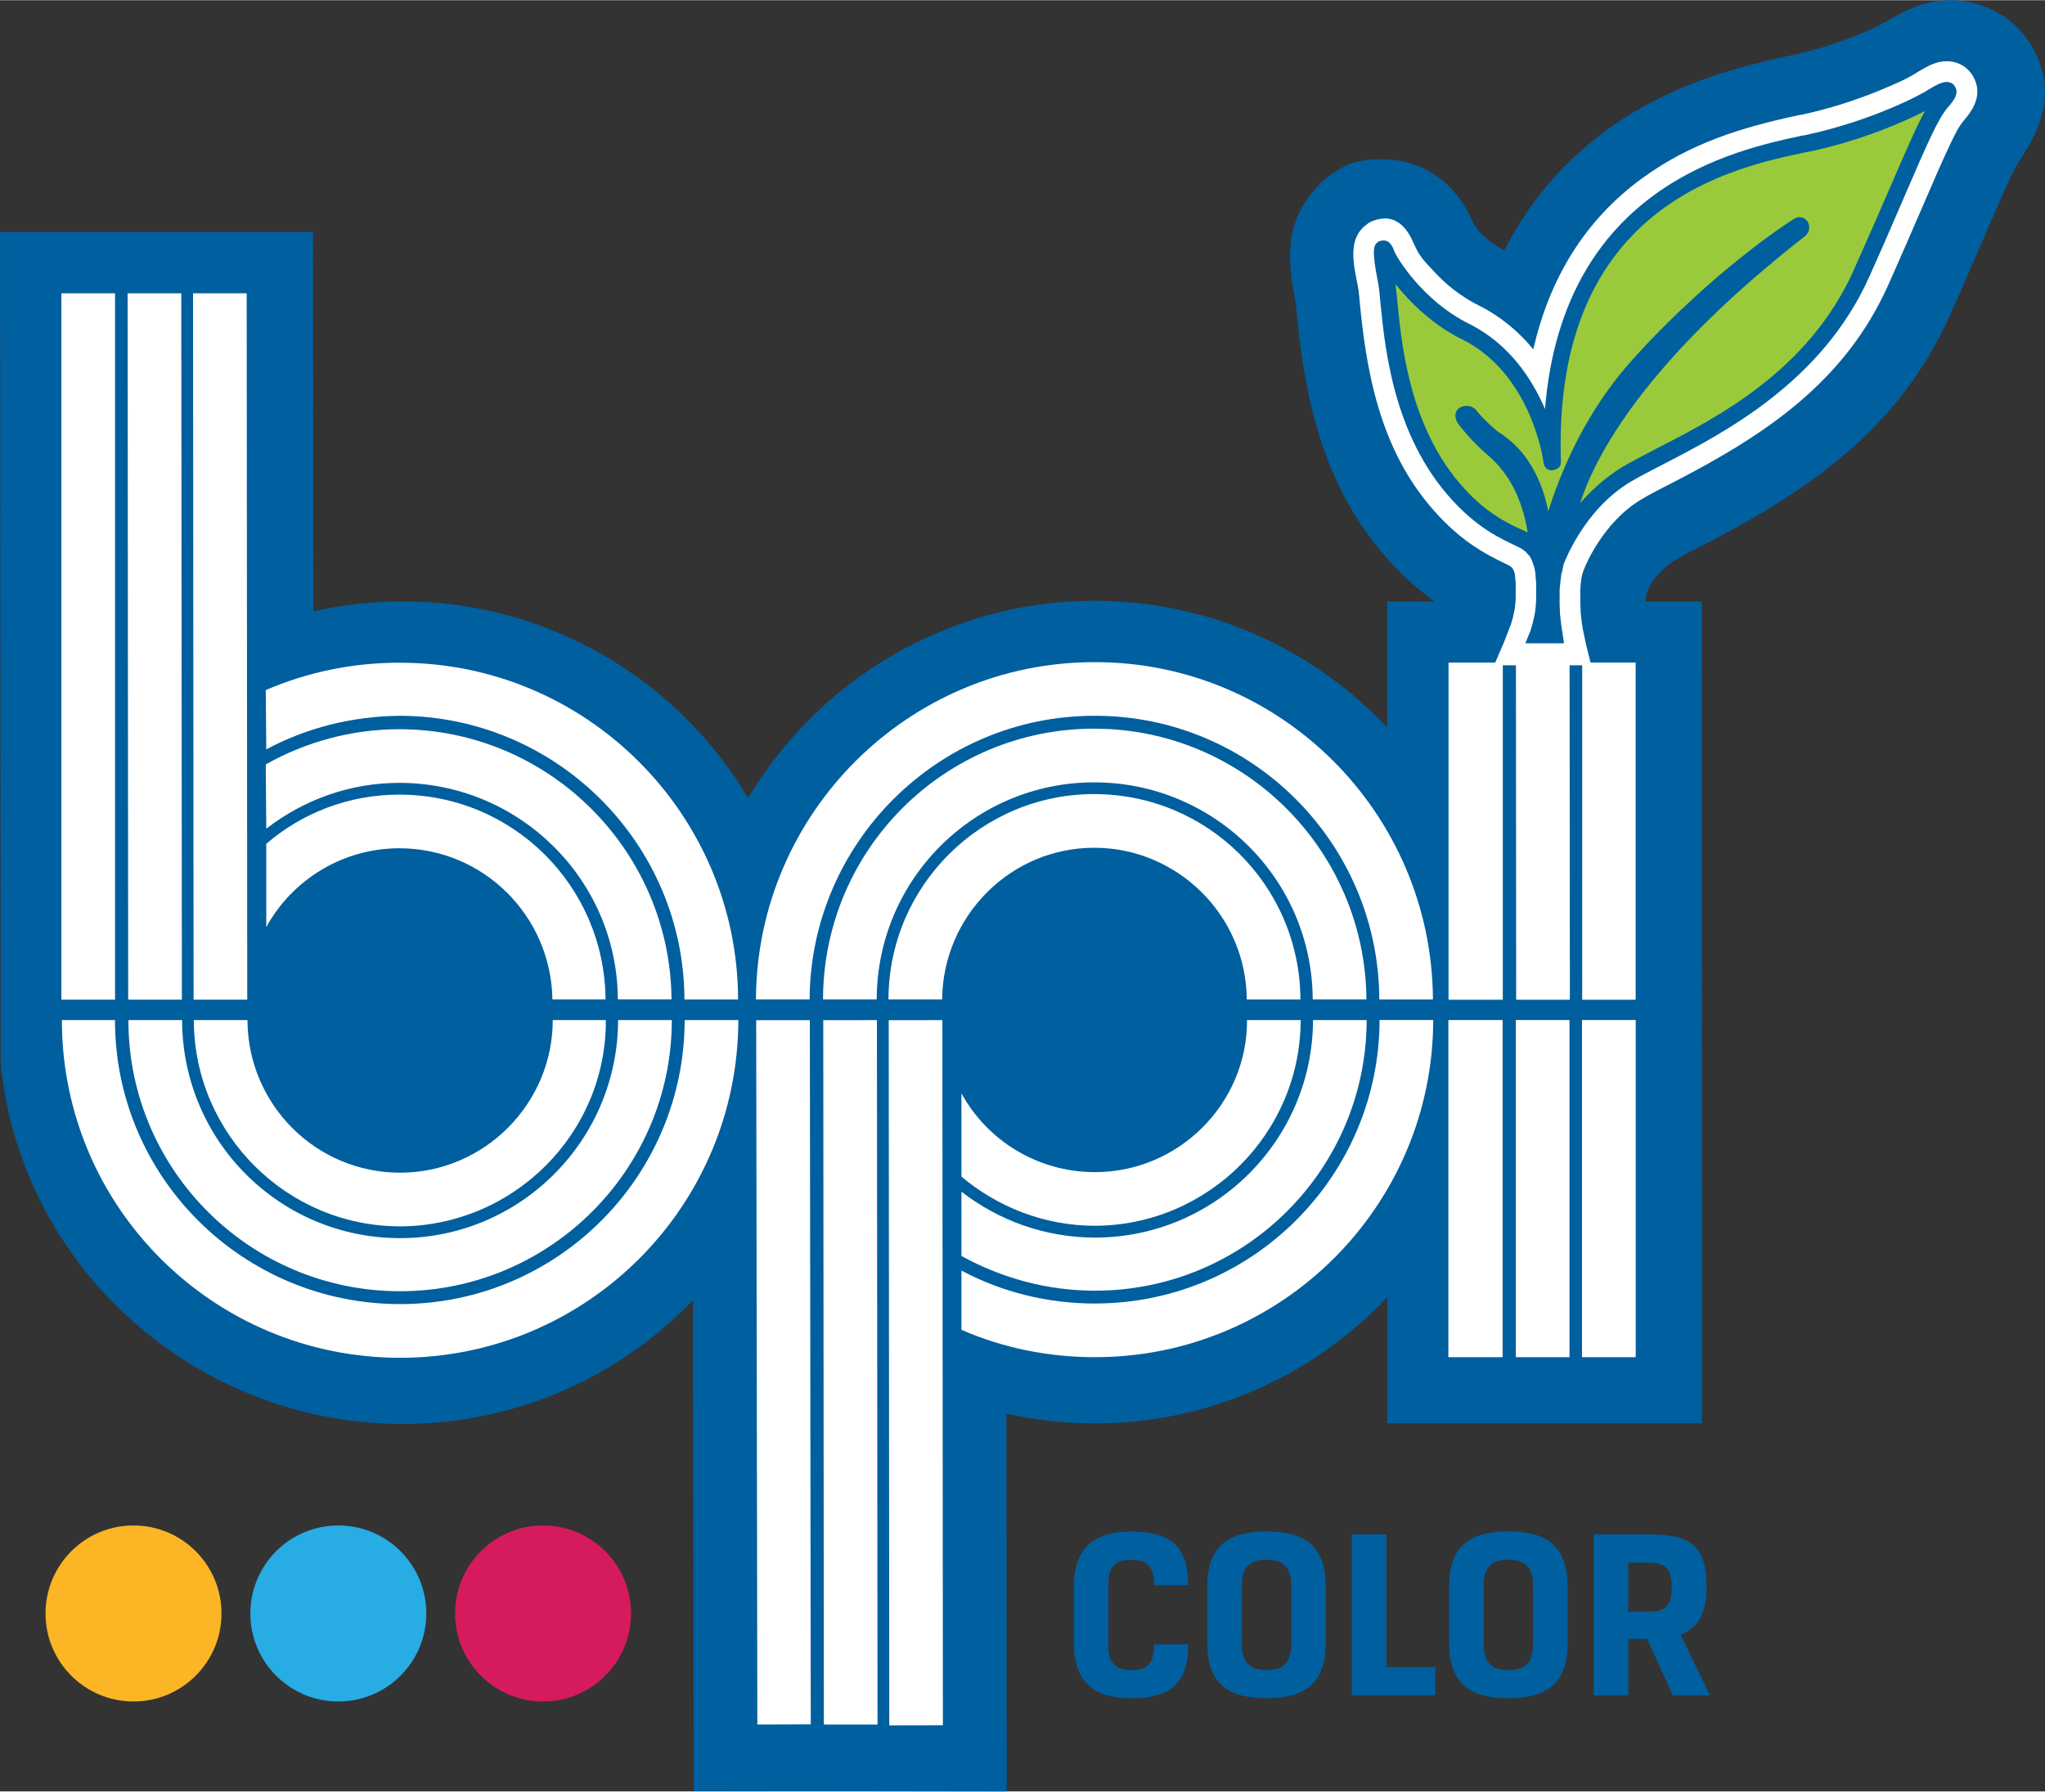 <svg xmlns="http://www.w3.org/2000/svg" id="a" width="6.14in" height="5.38in" viewBox="0 0 442.08 387.26"><rect x="0" y="0" width="442.08" height="387.26" fill="#333333" stroke="none"/><path d="M356.44,348.4c1.71,0,2.96-.36,3.75-1.07.78-.71,1.18-2.12,1.18-4.23s-.38-3.43-1.15-4.18c-.77-.75-2.01-1.12-3.72-1.12h-4.5v10.6h4.44ZM344.51,331.7h11.93c2.1,0,3.94.15,5.51.46,1.57.3,2.87.87,3.91,1.71,1.03.84,1.8,1.99,2.3,3.45.5,1.46.75,3.37.75,5.73,0,2.89-.46,5.16-1.39,6.8-.93,1.64-2.34,2.82-4.23,3.53l6.37,13.11h-8.03l-5.57-12.2h-4.07v12.2h-7.49v-34.79Z" fill="#005f9e" fill-rule="evenodd" stroke-width="0"></path><path d="M313.26,342.94c0-4.03,1.01-7.02,3.02-8.97,2.02-1.94,5.27-2.92,9.77-2.92s7.76.96,9.79,2.89c2.03,1.93,3.05,4.92,3.05,8.99v12.31c0,4.03-1.02,7.02-3.05,8.96-2.03,1.94-5.3,2.92-9.79,2.92s-7.75-.97-9.77-2.92c-2.02-1.94-3.02-4.93-3.02-8.96v-12.31h0ZM331.4,342.73c0-1.93-.42-3.34-1.26-4.23-.84-.89-2.2-1.34-4.09-1.34s-3.16.44-4.01,1.31c-.86.87-1.28,2.27-1.28,4.2v12.79c0,1.93.42,3.34,1.26,4.23.84.89,2.19,1.34,4.04,1.34s3.26-.45,4.09-1.34c.84-.89,1.26-2.3,1.26-4.23v-12.74Z" fill="#005f9e" fill-rule="evenodd" stroke-width="0"></path><polygon points="292.23 331.7 299.72 331.7 299.72 360.39 310.31 360.39 310.31 366.49 292.23 366.49 292.23 331.7" fill="#005f9e" fill-rule="evenodd" stroke-width="0"></polygon><path d="M260.97,342.94c0-4.03,1.01-7.02,3.02-8.97,2.02-1.94,5.27-2.92,9.77-2.92s7.76.96,9.79,2.89c2.03,1.93,3.05,4.92,3.05,8.99v12.31c0,4.03-1.02,7.02-3.05,8.96-2.03,1.94-5.3,2.92-9.79,2.92s-7.75-.97-9.77-2.92c-2.02-1.94-3.02-4.93-3.02-8.96v-12.31h0ZM279.11,342.73c0-1.93-.42-3.34-1.26-4.23-.84-.89-2.2-1.34-4.09-1.34s-3.16.44-4.01,1.31c-.86.87-1.28,2.27-1.28,4.2v12.79c0,1.93.42,3.34,1.26,4.23.84.89,2.19,1.34,4.04,1.34s3.25-.45,4.09-1.34c.84-.89,1.26-2.3,1.26-4.23v-12.74Z" fill="#005f9e" fill-rule="evenodd" stroke-width="0"></path><path d="M244.62,361.04c1.71,0,2.95-.41,3.72-1.23.77-.82,1.15-2.27,1.15-4.34h7.39c0,4.07-.96,7.03-2.89,8.88-1.93,1.86-5.05,2.78-9.37,2.78s-7.48-1-9.5-3c-2.02-2-3.02-5.16-3.02-9.47v-11.13c0-4.42,1.04-7.61,3.13-9.55,2.09-1.94,5.22-2.92,9.39-2.92s7.44.92,9.37,2.76c1.93,1.84,2.89,4.79,2.89,8.86h-7.39c0-1.96-.38-3.37-1.15-4.23-.77-.86-2.01-1.28-3.72-1.28s-2.89.39-3.75,1.18c-.86.79-1.28,2.14-1.28,4.07v13.38c0,1.93.44,3.28,1.31,4.07.87.78,2.11,1.18,3.72,1.18Z" fill="#005f9e" fill-rule="evenodd" stroke-width="0"></path><path d="M117.4,329.76c10.51,0,19.02,8.52,19.02,19.03s-8.52,19.03-19.02,19.03-19.02-8.52-19.02-19.03,8.52-19.03,19.02-19.03Z" fill="#d51b5d" fill-rule="evenodd" stroke-width="0"></path><path d="M73.14,329.76c10.51,0,19.02,8.52,19.02,19.03s-8.52,19.03-19.02,19.03-19.02-8.52-19.02-19.03,8.52-19.03,19.02-19.03Z" fill="#27ace3" fill-rule="evenodd" stroke-width="0"></path><path d="M28.86,329.76c10.51,0,19.02,8.52,19.02,19.03s-8.52,19.03-19.02,19.03-19.02-8.52-19.02-19.03,8.52-19.03,19.02-19.03Z" fill="#fcb525" fill-rule="evenodd" stroke-width="0"></path><path d="M367.95,307.69h-14.25s-25.17,0-25.17,0h-28.62v-27.27c-15.86,16.79-38.34,27.27-63.21,27.27-6.45,0-12.88-.69-19.14-2.09l.06,81.66-67.66-.1-.17-106.1c-15.82,16.49-38.07,26.76-62.71,26.76-44.47,0-81.98-33.41-86.8-76.72l-.13-2.21-.14-178.78h67.68l.07,82c6.26-1.4,12.67-2.11,19.12-2.13,31.74-.08,59.65,17,74.86,42.49,15.19-25.48,43.12-42.57,74.78-42.62,24.96-.04,47.47,10.5,63.34,27.38v-27.26h10.27c-2.59-1.82-5.04-3.88-7.47-6.31-15.29-15.29-20.25-34.49-22.29-55.37-.09-.91-.12-1.96-.27-2.85l-.09-.42c-1.65-8.46-2.31-16.47,3.82-23.59l1.09-1.27c1.17-1.35,2.44-2.31,4.05-3.26,1.16-.75,2.28-1.37,3.49-1.72,1.56-.53,2.78-.64,4.16-.76,2.09-.09,3.96.02,5.87.26,7.26,1.3,12.7,6.09,15.68,12.78.18.44.44.85.71,1.31.29.5.67.99.97,1.33,1.46,1.63,3.41,2.9,5.33,4.01,5.19-10.23,12.58-19.11,22.36-26.19,11.96-8.65,24.63-12.75,38.87-15.85l.61-.13.62-.09c4.92-1.08,9.76-2.62,14.41-4.55,1.46-.61,3.51-1.42,4.93-2.28l.9-.51.86-.48c4.31-2.44,7.78-4.03,12.95-4.03,7.98,0,15.17,4.56,18.4,11.59,4.11,8.49,1.29,16.1-3.55,23.11-.45.72-1.37,2.45-1.72,3.19-1.85,3.89-3.51,7.87-5.23,11.81-2.67,6.15-5.32,12.31-8.06,18.43-10.88,24.29-30.06,37.66-52.94,49.47-2.1,1.08-4.28,2.13-6.3,3.35-2.06,1.24-4.18,3.32-5.45,5.33-.28.45-.43.84-.63,1.26-.18.37-.23.85-.34,1.22l-.1.89v.33h12.12l.06,177.71Z" fill="#005f9e" fill-rule="evenodd" stroke-width="0"></path><rect x="13.27" y="63.36" width="11.6" height="152.72" fill="#fff" stroke-width="0"></rect><polygon points="39.19 63.36 27.59 63.36 27.71 216.08 39.32 216.08 39.19 63.36" fill="#fff" fill-rule="evenodd" stroke-width="0"></polygon><polygon points="53.33 63.36 41.73 63.36 41.85 216.08 53.45 216.08 53.33 63.36" fill="#fff" fill-rule="evenodd" stroke-width="0"></polygon><path d="M86.32,143.23c-10.14,0-19.94,2.06-28.87,5.92l.11,12.82c8.58-4.6,18.37-7.14,28.76-7.26,33.9,0,61.53,27.57,61.64,61.33h11.6c-.11-40.16-32.94-72.93-73.24-72.8Z" fill="#fff" fill-rule="evenodd" stroke-width="0"></path><path d="M86.32,157.61c-10.39,0-20.3,2.78-28.87,7.61l.11,13.9c7.98-6.16,17.89-9.91,28.76-9.91,25.92,0,47.14,20.92,47.24,46.81h11.61c-.29-32.25-26.57-58.41-58.86-58.41Z" fill="#fff" fill-rule="evenodd" stroke-width="0"></path><path d="M86.32,171.75c-10.99,0-21.03,3.99-28.76,10.64v18.01c5.56-10.16,16.43-17.05,28.76-17.05,18.14,0,32.8,14.58,33.1,32.68h11.48c-.18-24.51-20.03-44.28-44.58-44.28Z" fill="#fff" fill-rule="evenodd" stroke-width="0"></path><path d="M86.49,281.9c-33.83,0-61.39-27.2-61.63-60.92v-.23s.03-.26.03-.26h-11.51s0,.49,0,.49c.24,40.13,32.88,72.52,73.11,72.53,40.34,0,73.06-32.7,73.12-73.02h-11.6c-.06,33.91-27.59,61.41-61.52,61.41Z" fill="#fff" fill-rule="evenodd" stroke-width="0"></path><path d="M86.49,279.12c32.4,0,58.74-26.35,58.74-58.63h-11.61c-.06,26.05-21.17,47.15-47.13,47.15s-46.89-20.91-47.12-46.78v.12-.48h-11.61v.48c.24,32.16,26.47,58.15,58.73,58.14Z" fill="#fff" fill-rule="evenodd" stroke-width="0"></path><path d="M86.49,265.1c24.55-.11,44.6-20.06,44.48-44.61h-11.48s0,0,0,0c0,18.14-14.86,33-33,33s-32.75-14.62-32.99-32.64v-.36h-11.6s0,.37,0,.37c.25,24.42,20.19,44.23,44.59,44.23Z" fill="#fff" fill-rule="evenodd" stroke-width="0"></path><path d="M175.02,215.87c.24-33.72,27.8-61.16,61.52-61.16,33.89-.12,61.52,27.45,61.63,61.33h11.6c-.23-40.28-32.94-73.04-73.23-72.93-40.13,0-72.88,32.64-73.12,72.76v.16h11.61v-.16Z" fill="#fff" fill-rule="evenodd" stroke-width="0"></path><path d="M236.54,157.49c-32.27,0-58.49,26.1-58.62,58.38v.16s11.61,0,11.61,0v-.16c.12-25.87,21.14-46.78,47.01-46.77,25.92,0,47.12,20.91,47.24,46.93h11.61c-.24-32.3-26.53-58.53-58.85-58.54Z" fill="#fff" fill-rule="evenodd" stroke-width="0"></path><path d="M236.53,171.63c-24.41,0-44.35,19.82-44.46,44.24v.16s11.6,0,11.6,0v-.15c.24-18.01,14.87-32.64,32.87-32.64s32.86,14.64,32.98,32.8h11.6c-.11-24.56-19.99-44.4-44.58-44.4Z" fill="#fff" fill-rule="evenodd" stroke-width="0"></path><path d="M236.71,281.78c-10.39,0-20.29-2.54-28.87-7.13v12.81c8.82,3.86,18.61,5.92,28.87,5.92,40.33,0,73.05-32.7,73.12-72.9h-11.6c-.07,33.79-27.6,61.3-61.52,61.29Z" fill="#fff" fill-rule="evenodd" stroke-width="0"></path><path d="M236.71,267.52c-10.87,0-20.9-3.75-28.87-9.92v13.9c8.58,4.71,18.37,7.5,28.87,7.5,32.36,0,58.67-26.17,58.73-58.51h-11.6c-.06,25.93-21.19,47.03-47.13,47.03Z" fill="#fff" fill-rule="evenodd" stroke-width="0"></path><path d="M236.71,253.37c-12.44,0-23.33-6.88-28.87-17.04v18.01c7.74,6.52,17.88,10.63,28.87,10.63,24.49-.11,44.41-20,44.47-44.48h-11.6c.06,18.08-14.77,32.88-32.87,32.88Z" fill="#fff" fill-rule="evenodd" stroke-width="0"></path><polygon points="163.72 372.8 175.27 372.76 175.07 220.52 163.47 220.52 163.72 372.8" fill="#fff" fill-rule="evenodd" stroke-width="0"></polygon><polygon points="178.1 372.8 189.7 372.8 189.57 220.51 177.97 220.52 178.1 372.8" fill="#fff" fill-rule="evenodd" stroke-width="0"></polygon><polygon points="192.24 372.98 203.83 372.96 203.72 220.51 192.12 220.52 192.24 372.98" fill="#fff" fill-rule="evenodd" stroke-width="0"></polygon><rect x="313.1" y="220.49" width="11.73" height="72.89" fill="#fff" stroke-width="0"></rect><rect x="341.99" y="220.49" width="11.61" height="72.89" fill="#fff" stroke-width="0"></rect><rect x="327.69" y="220.49" width="11.6" height="72.89" fill="#fff" stroke-width="0"></rect><path d="M341.98,216.1h11.61v-72.9h-9.75s-.93-3.7-.93-3.7l-.72-3.41-.25-1.59-.23-2.09-.08-1.93v-2.89l.07-1.29.17-1.3.14-.76.29-.89c.22-.5.42-1.05.63-1.51.66-1.43,1.43-2.82,2.27-4.16,2.43-3.84,5.61-7.34,9.52-9.7,2.26-1.37,4.71-2.56,7.06-3.78,19.69-10.17,36.95-21.52,46.4-42.6,2.7-6.04,5.31-12.11,7.95-18.18,1.76-4.05,3.49-8.16,5.39-12.15.74-1.55,1.83-3.89,2.96-5.19,2.24-2.59,3.99-5.66,2.32-9.11-1.08-2.36-3.37-3.78-5.96-3.78-2.4,0-4.15,1.1-6.13,2.23l-.25.14-.18.13c-2.03,1.35-5.48,2.78-7.71,3.71-5.51,2.28-11.29,4.11-17.12,5.36l-.61.09-.14.03c-12.23,2.62-23.21,6.01-33.51,13.47-12.96,9.38-20.36,22.35-23.73,37.13-3.2-3.9-7.11-7.16-11.83-9.51-3.8-1.89-7.23-4.61-10.04-7.77-.83-.89-1.66-1.73-2.35-2.69-.34-.47-.7-.98-.95-1.53l-.75-1.55c-1.12-2.62-2.86-4.99-5.78-5.25l-1.27.07c-.9.19-1.85.37-2.75,1l-.99.79-.54.58c-2.69,3.12-1.45,8.23-.74,11.89l.23,1.33c.17,1.36.18,1.85.32,3.22,1.69,17.31,5.41,33.88,18.21,46.68,4.23,4.23,8.21,6.74,13.55,9.25l.7.39.31.23.24.31.21.39.19.59.08.48.1,1.07.05.88v2.82l-.07,1.23-.14,1.23-.36,1.73-.41,1.44-1.55,4.01-1.9,4.42h-10.09v72.89h11.73v-72.32h2.84s.05,72.32.05,72.32h11.61s-.06-72.32-.06-72.32h2.72s0,72.32,0,72.32Z" fill="#fff" fill-rule="evenodd" stroke-width="0"></path><path d="M330.54,117.64l-2.33-1.13c-2.92-1.37-6.62-3.22-11.5-8.11-13.65-13.65-15.49-32.24-16.53-42.54-.17-2.06-.28-6.36-.33-7.54l1.34-.53c.34,1.12,5.39,8.71,15.43,13.68,8.58,4.29,15.04,15.07,17.79,21.42.05-.56,1.13-1.05,1.14-1.6.63-26.49,14-42.35,27.89-50.89,9.8-6.03,19.9-8.02,25.8-9.28l9.01-2.21,17.89-6.89,1.92-.66.92,1.11-.42,1.58c-2.14,2.49-3.96,7.54-8.52,18.02-2.06,4.72-4.45,10.64-7.72,17.85-10.04,22.49-29.77,31.97-42.39,38.5-2.83,1.45-6.38,3.41-8.27,4.52l-8.89,7.21-7,9.31-2.91-.78-2.34-1.04Z" fill="#9aca3c" fill-rule="evenodd" stroke-width="0"></path><path d="M332.09,129.27h0v-3.14l-.09-.96-.09-1.31-.17-1.04-.35-1.05-.26-.7-.17-.35-.26-.53-.44-.43-.44-.52-.96-.7-1.22-.61c-2.96-1.4-7.32-3.4-12.29-8.37-13.87-13.87-15.87-33.48-16.92-43.95-.17-2.09-.35-3.83-.61-4.97-1.31-6.72-.79-7.5-.26-8.11l.43-.35.5-.19.56-.06c1.57,0,2.08,1.65,2.34,2.26.35,1.13,6.01,10.73,16.21,15.78,8.72,4.36,13.6,11.95,16.39,18.4,3.93-48.04,40.97-55.98,55.62-59.11l.61-.09c14.73-3.14,25.63-9.07,26.68-9.85.61-.35,2.53-1.65,3.92-1.65.87,0,1.57.43,1.92,1.22.7,1.4-.44,2.88-1.66,4.27-2.18,2.53-4.44,7.85-9.06,18.49-2.09,4.79-4.62,10.81-7.93,18.13-10.2,22.84-31.55,33.83-44.37,40.46-2.88,1.48-5.4,2.79-7.32,3.92-10.2,6.19-14.29,17.61-14.38,17.79l-.26,1.22-.26,1.04-.18,1.58-.17,1.57v3.22l.09,2.18.26,2.35.26,1.66.35,2.26h-8.37s1.14-2.79,1.14-2.79l.52-1.83.44-2.09.17-1.57.08-1.48ZM316.05,73.3c15.08,7.5,17.61,26.33,17.61,26.59l.08.44.14.35.21.35.37.35.5.22.61.03.44-.09.44-.17.44-.26.26-.26.14-.23.07-.26.06-.38v-.61c-1.65-55.62,38.01-63.3,53-66.52l.61-.09c11.51-2.44,20.66-6.54,25.1-8.8-1.83,3.31-4.01,8.37-7.41,16.21-2.09,4.88-4.71,10.81-7.93,18.05-9.68,21.8-29.55,32-42.72,38.72-2.96,1.57-5.49,2.87-7.58,4.1-3.57,2.27-6.54,4.97-8.89,7.67,3.92-12.2,16.21-32.43,48.73-57.81l.17-.17c.61-.7.87-1.83.26-2.88-.43-.61-1.13-.96-1.83-.95-.44,0-.57.17-.75.17l-.3.18c-.18,0-17.53,11.08-34.87,30.34-8.11,8.97-14.21,20.05-18.31,32.87-1.22-6.1-4.19-13.08-10.98-17.26-.53-.44-3.22-2.7-4.71-4.71l-.44-.35-.53-.26c-.18-.09-.61-.18-1.13-.18-.78,0-1.31.35-1.66.61-.35.35-1.13,1.31-.17,3.05l.18.26c.09.09,2.53,3.48,6.54,6.89,4.45,3.84,7.24,9.24,8.46,16.56-.35-.17-.7-.35-1.14-.52-2.79-1.31-6.71-3.05-11.25-7.58-12.9-12.91-14.81-31.65-15.78-41.68-.17-1.56-.26-2.87-.43-3.92,3.14,3.92,8.02,8.8,14.38,11.94Z" fill="#005f9e" fill-rule="evenodd" stroke-width="0"></path></svg>